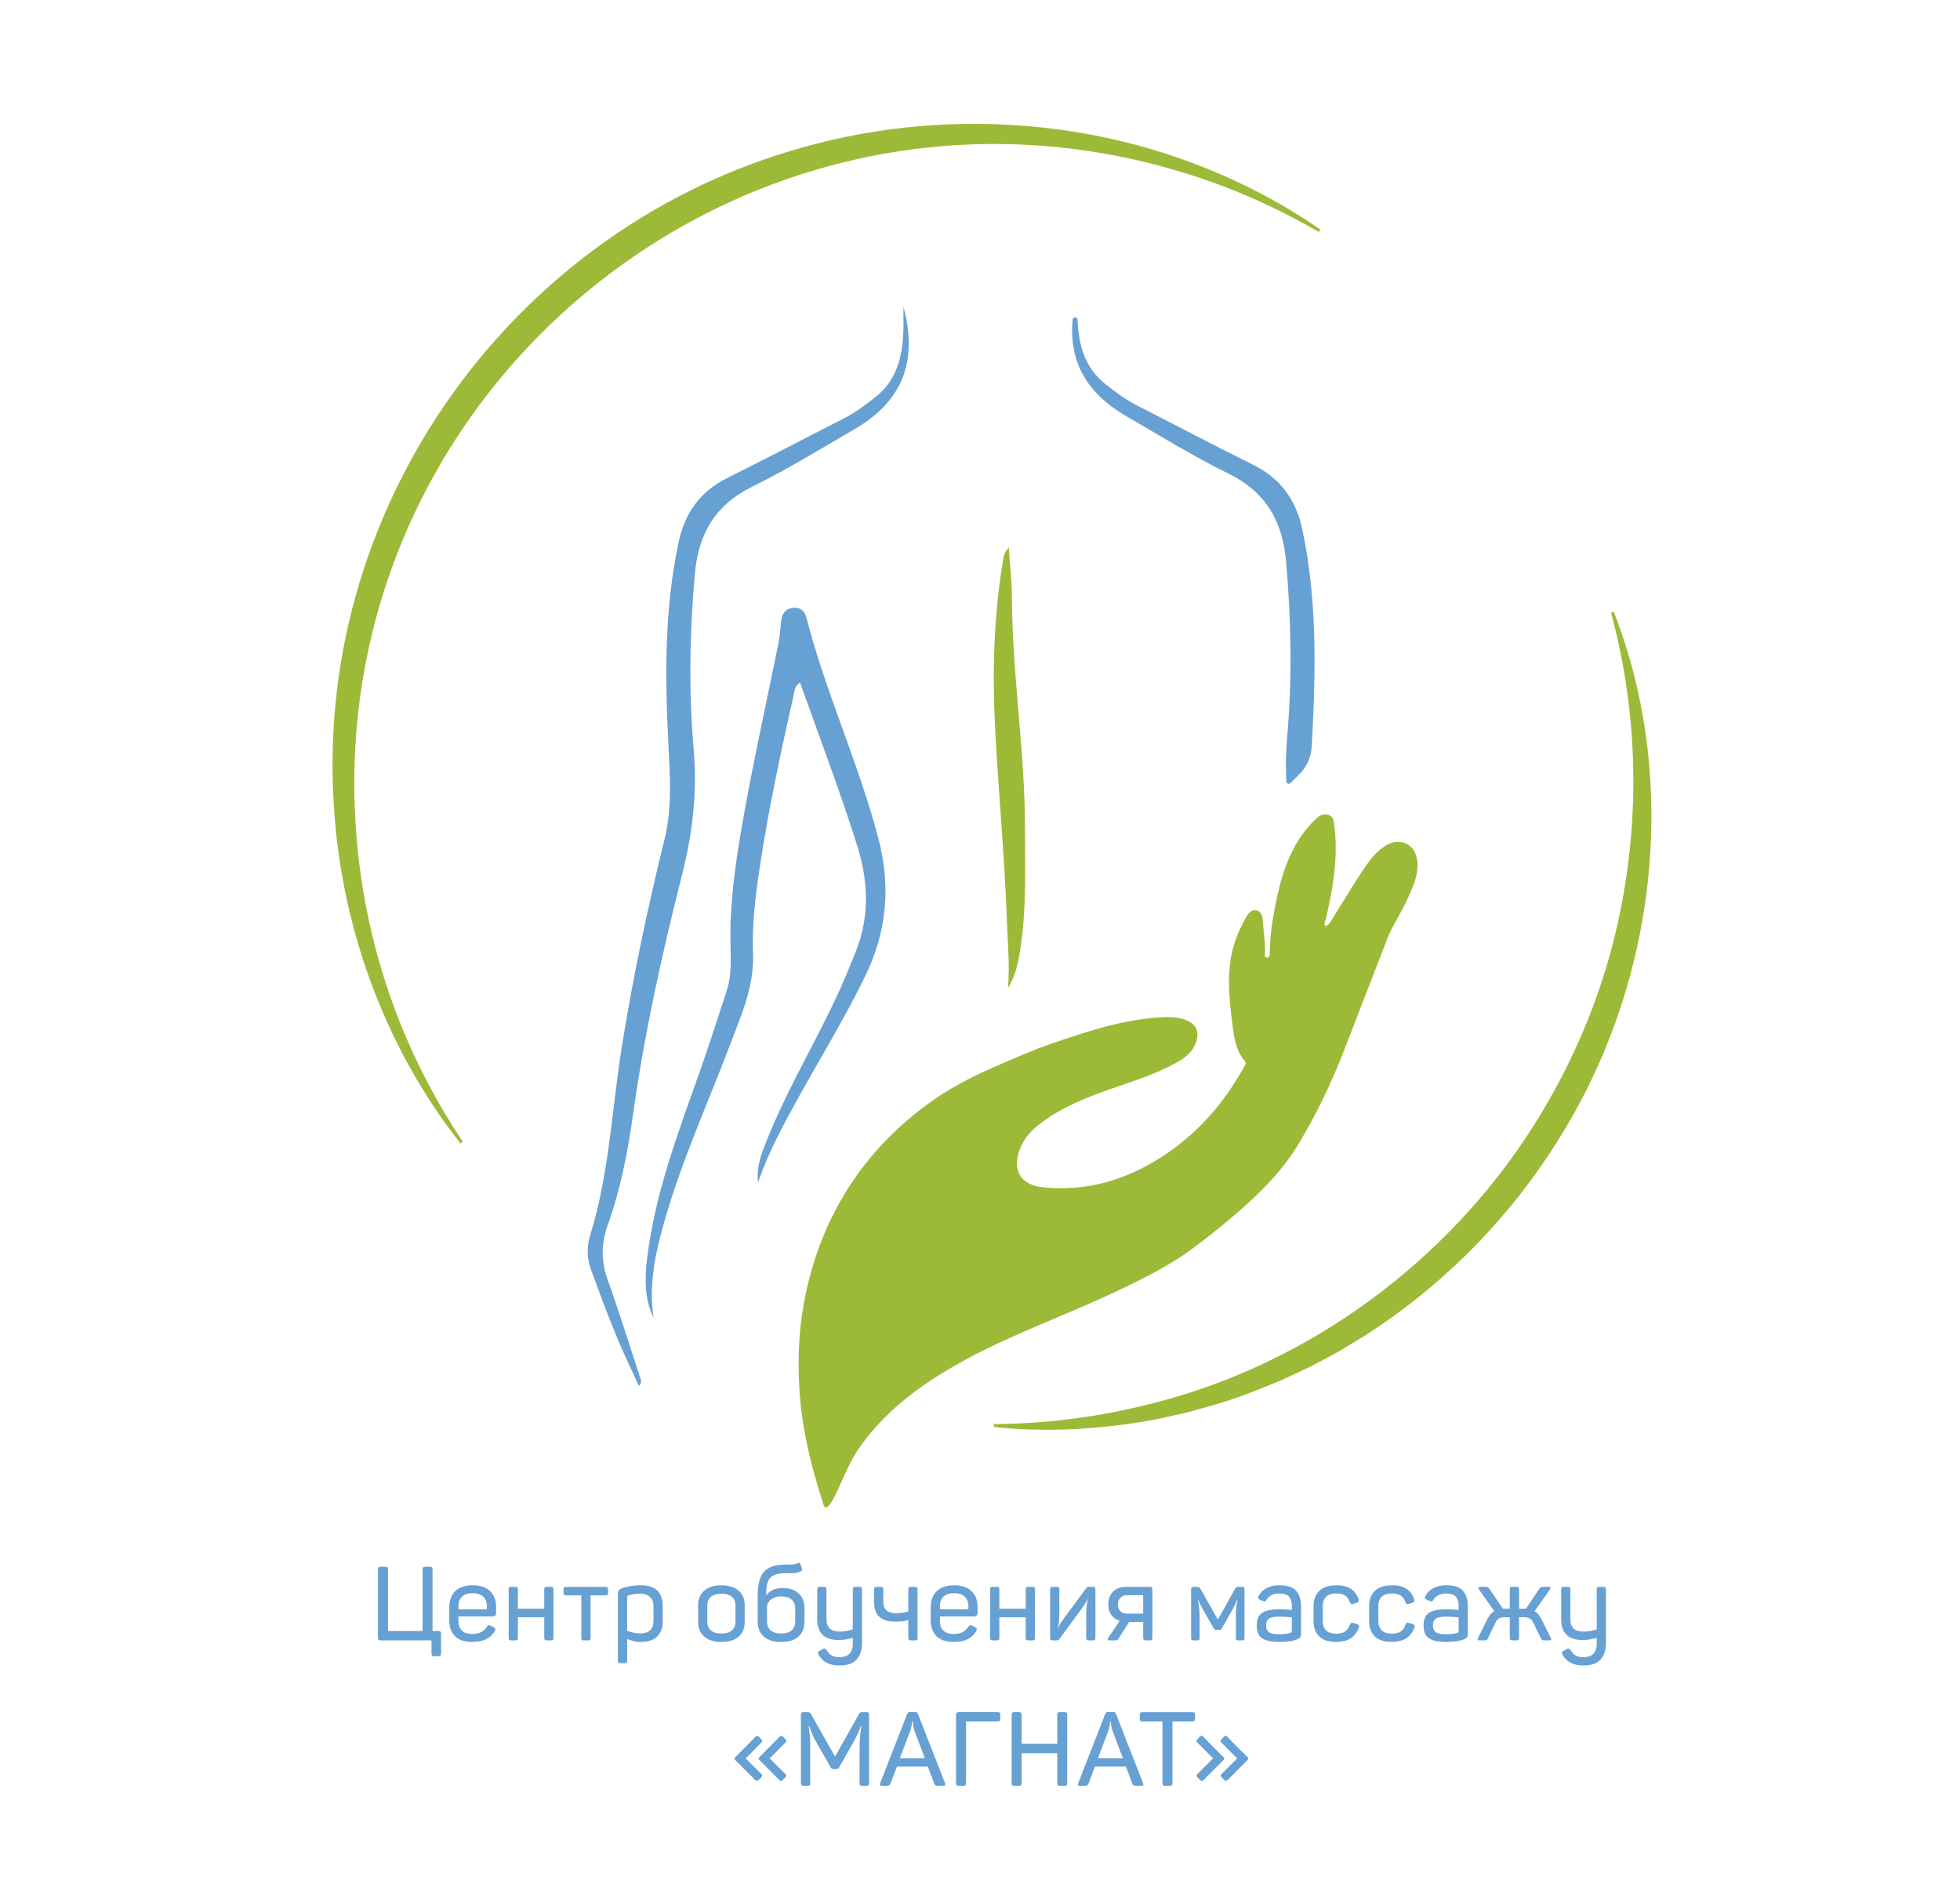 <?xml version="1.0" encoding="utf-8"?>
<!-- Generator: Adobe Illustrator 27.8.1, SVG Export Plug-In . SVG Version: 6.00 Build 0)  -->
<svg version="1.1" xmlns="http://www.w3.org/2000/svg" xmlns:xlink="http://www.w3.org/1999/xlink" x="0px" y="0px"
	 viewBox="0 0 963.52 934.48" style="enable-background:new 0 0 963.52 934.48;" xml:space="preserve">
<style type="text/css">
	.st0{opacity:0.45;}
	.st1{fill:#67A0D3;}
	.st2{fill:#222221;}
	.st3{fill:#9CBA38;}
	.st4{fill:#728B38;}
	.st5{fill:#627525;}
	.st6{fill:#497393;}
	.st7{fill:#CDEBFD;}
	.st8{fill:none;}
</style>
<g id="BACKGROUND">
	<g>
		<g>
			<path class="st1" d="M212.4,813.98c-0.19-0.2-0.28-0.54-0.28-1.02v-6.48h-24.94c-0.51,0-0.87-0.1-1.07-0.31
				c-0.2-0.2-0.31-0.54-0.31-1.02V771.6c0-0.48,0.1-0.82,0.31-1.02c0.2-0.2,0.56-0.31,1.07-0.31h2.24c0.48,0,0.82,0.1,1.02,0.31
				c0.21,0.2,0.31,0.54,0.31,1.02v30.29h16.98V771.6c0-0.48,0.09-0.82,0.28-1.02c0.19-0.2,0.54-0.31,1.04-0.31h2.24
				c0.48,0,0.82,0.1,1.02,0.31c0.2,0.2,0.31,0.54,0.31,1.02v30.29h2.86c0.51,0,0.86,0.1,1.05,0.3c0.19,0.21,0.28,0.56,0.28,1.07
				v9.69c0,0.48-0.09,0.82-0.28,1.02c-0.19,0.21-0.54,0.31-1.05,0.31h-2.04C212.94,814.29,212.59,814.18,212.4,813.98z"/>
			<path class="st1" d="M223.65,804.39c-1.87-1.9-2.8-4.49-2.8-7.75v-6.32c0-3.47,0.99-6.15,2.98-8.06c1.99-1.9,4.84-2.86,8.54-2.86
				c3.78,0,6.64,0.97,8.59,2.91c1.96,1.94,2.93,4.49,2.93,7.65v2.96c0,1.19-0.61,1.79-1.84,1.79h-16.68v2.45
				c0,1.94,0.59,3.45,1.76,4.54c1.17,1.09,2.86,1.63,5.07,1.63c3.33,0,5.71-1.19,7.14-3.57c0.37-0.51,0.75-0.77,1.12-0.77
				c0.24,0,0.53,0.1,0.87,0.31l1.38,0.71c0.51,0.24,0.77,0.59,0.77,1.07c0,0.24-0.1,0.54-0.31,0.92c-2.07,3.5-5.73,5.25-10.96,5.25
				C228.37,807.25,225.52,806.3,223.65,804.39z M239.35,791.18v-1.48c0-2.04-0.6-3.62-1.79-4.74c-1.19-1.12-2.92-1.68-5.2-1.68
				c-2.28,0-4.01,0.56-5.2,1.68c-1.19,1.12-1.79,2.7-1.79,4.74v1.48H239.35z"/>
			<path class="st1" d="M250.34,806.2c-0.19-0.19-0.28-0.5-0.28-0.94v-23.87c0-0.48,0.09-0.8,0.28-0.97
				c0.19-0.17,0.5-0.25,0.94-0.25h2.09c0.48,0,0.8,0.08,0.97,0.25c0.17,0.17,0.26,0.49,0.26,0.97v9.54h12.95v-9.54
				c0-0.48,0.09-0.8,0.28-0.97c0.19-0.17,0.5-0.25,0.94-0.25h2.09c0.48,0,0.8,0.08,0.97,0.25c0.17,0.17,0.25,0.49,0.25,0.97v23.87
				c0,0.44-0.08,0.76-0.25,0.94c-0.17,0.19-0.49,0.28-0.97,0.28h-2.09c-0.44,0-0.76-0.09-0.94-0.28c-0.19-0.19-0.28-0.5-0.28-0.94
				v-10.15H254.6v10.15c0,0.44-0.09,0.76-0.26,0.94c-0.17,0.19-0.49,0.28-0.97,0.28h-2.09C250.84,806.48,250.53,806.39,250.34,806.2
				z"/>
			<path class="st1" d="M286.02,806.2c-0.17-0.19-0.25-0.5-0.25-0.94v-20.91h-7.5c-0.44,0-0.76-0.08-0.94-0.25
				c-0.19-0.17-0.28-0.48-0.28-0.92v-1.78c0-0.48,0.09-0.8,0.28-0.97c0.19-0.17,0.5-0.25,0.94-0.25h19.48
				c0.44,0,0.75,0.09,0.92,0.28c0.17,0.19,0.26,0.5,0.26,0.94v1.78c0,0.44-0.09,0.75-0.26,0.92c-0.17,0.17-0.48,0.25-0.92,0.25
				h-7.45v20.91c0,0.44-0.09,0.76-0.26,0.94c-0.17,0.19-0.49,0.28-0.97,0.28h-2.14C286.49,806.48,286.19,806.39,286.02,806.2z"/>
			<path class="st1" d="M304.05,817.45c-0.19-0.17-0.28-0.49-0.28-0.97v-32.69c0-0.85,0.13-1.46,0.38-1.84
				c0.25-0.37,0.79-0.73,1.61-1.07c2.62-0.99,5.75-1.48,9.38-1.48c3.57,0,6.24,0.88,8.01,2.63c1.77,1.75,2.65,4.29,2.65,7.62v7.19
				c0,3.37-0.9,5.94-2.7,7.73c-1.8,1.79-4.52,2.68-8.16,2.68c-1.26,0-2.42-0.13-3.47-0.41c-1.05-0.27-2.11-0.61-3.16-1.02v10.66
				c0,0.47-0.08,0.8-0.25,0.97c-0.17,0.17-0.49,0.25-0.97,0.25h-2.09C304.55,817.7,304.23,817.62,304.05,817.45z M314.63,803.07
				c2.28,0,3.95-0.53,5.02-1.58c1.07-1.05,1.61-2.65,1.61-4.79v-6.88c0-2.04-0.57-3.6-1.71-4.67c-1.14-1.07-2.81-1.61-5.02-1.61
				c-2.01,0-3.83,0.27-5.46,0.82c-0.34,0.14-0.55,0.27-0.64,0.41c-0.08,0.14-0.13,0.36-0.13,0.66v16.32
				C310.55,802.62,312.66,803.07,314.63,803.07z"/>
			<path class="st1" d="M346.22,804.65c-2.02-1.73-3.03-4.11-3.03-7.14v-8.36c0-3.03,1.01-5.41,3.03-7.14s4.82-2.6,8.39-2.6
				c3.64,0,6.46,0.87,8.47,2.6s3.01,4.11,3.01,7.14v8.36c0,3.03-1,5.41-3.01,7.14c-2.01,1.73-4.83,2.6-8.47,2.6
				C351.04,807.25,348.25,806.38,346.22,804.65z M349.56,801.64c1.22,0.99,2.91,1.48,5.05,1.48c2.18,0,3.88-0.49,5.1-1.48
				c1.22-0.99,1.84-2.36,1.84-4.13v-8.36c0-1.77-0.6-3.14-1.81-4.13c-1.21-0.99-2.92-1.48-5.13-1.48c-2.14,0-3.83,0.49-5.05,1.48
				c-1.22,0.99-1.84,2.36-1.84,4.13v8.36C347.73,799.28,348.34,800.65,349.56,801.64z"/>
			<path class="st1" d="M375.45,804.57c-1.99-1.78-2.98-4.27-2.98-7.47v-12.44c0-3.67,0.43-6.63,1.3-8.88
				c0.87-2.24,2.31-3.9,4.33-4.97s4.79-1.61,8.29-1.61h1.73c1.7,0,2.96-0.2,3.77-0.61c0.27-0.14,0.53-0.2,0.76-0.2
				s0.43,0.08,0.56,0.23s0.27,0.4,0.41,0.74l0.56,1.58c0.07,0.17,0.1,0.37,0.1,0.61c0,0.24-0.07,0.43-0.21,0.59
				c-0.14,0.15-0.36,0.32-0.66,0.49c-0.61,0.31-1.31,0.52-2.09,0.64c-0.78,0.12-1.82,0.18-3.11,0.18h-1.79
				c-2.55,0-4.52,0.31-5.92,0.94c-1.39,0.63-2.38,1.66-2.96,3.09s-0.87,3.42-0.87,5.97v0.97c0.65-0.95,1.62-1.8,2.93-2.55
				c1.31-0.75,3.07-1.12,5.28-1.12c3.33,0,5.93,0.9,7.8,2.7c1.87,1.8,2.81,4.3,2.81,7.5v6.17c0,3.2-0.99,5.69-2.96,7.47
				c-1.97,1.79-4.83,2.68-8.57,2.68C380.28,807.25,377.43,806.36,375.45,804.57z M378.84,801.54c1.19,1.05,2.91,1.58,5.15,1.58
				c2.28,0,4-0.53,5.18-1.58c1.17-1.05,1.76-2.55,1.76-4.49v-6.12c0-1.97-0.59-3.48-1.76-4.51s-2.9-1.56-5.18-1.56
				c-1.43,0-2.65,0.25-3.67,0.74c-1.02,0.49-1.8,1.11-2.35,1.84c-0.54,0.73-0.85,1.47-0.92,2.22v7.39
				C377.05,798.99,377.65,800.48,378.84,801.54z"/>
			<path class="st1" d="M402.45,813.57c-0.24-0.41-0.36-0.71-0.36-0.92c0-0.44,0.27-0.78,0.82-1.02l1.48-0.82
				c0.3-0.17,0.59-0.25,0.87-0.25c0.41,0,0.78,0.25,1.12,0.76c0.65,1.12,1.46,1.97,2.45,2.55c0.99,0.58,2.28,0.87,3.88,0.87
				c2.21,0,3.85-0.59,4.92-1.76c1.07-1.17,1.61-2.85,1.61-5.02v-2.75c-1.16,0.34-2.28,0.6-3.37,0.79c-1.09,0.19-2.35,0.28-3.77,0.28
				c-3.47,0-6.06-0.87-7.78-2.6c-1.72-1.73-2.58-4.23-2.58-7.5v-14.79c0-0.48,0.09-0.8,0.28-0.97c0.19-0.17,0.5-0.25,0.94-0.25h2.14
				c0.44,0,0.75,0.08,0.92,0.25c0.17,0.17,0.26,0.49,0.26,0.97v14.64c0,2.04,0.53,3.57,1.58,4.59c1.05,1.02,2.69,1.53,4.9,1.53
				c2.01,0,4.16-0.36,6.48-1.07v-19.69c0-0.48,0.09-0.8,0.28-0.97c0.19-0.17,0.5-0.25,0.94-0.25h2.14c0.44,0,0.75,0.08,0.92,0.25
				c0.17,0.17,0.25,0.49,0.25,0.97v26.37c0,3.47-0.88,6.18-2.65,8.13c-1.77,1.96-4.54,2.93-8.31,2.93
				C407.8,818.83,404.35,817.07,402.45,813.57z"/>
			<path class="st1" d="M446.79,806.2c-0.19-0.19-0.28-0.5-0.28-0.94v-8.77c-0.04,0-0.54,0.13-1.53,0.38
				c-0.99,0.25-2.64,0.38-4.95,0.38c-3.54,0-6.15-0.81-7.83-2.42c-1.68-1.61-2.52-4.04-2.52-7.27v-6.17c0-0.48,0.09-0.8,0.28-0.97
				c0.19-0.17,0.5-0.25,0.94-0.25h2.14c0.44,0,0.75,0.09,0.92,0.28c0.17,0.19,0.26,0.5,0.26,0.94v6.07c0,1.94,0.53,3.37,1.58,4.28
				c1.05,0.92,2.67,1.38,4.84,1.38c1.33,0,2.54-0.11,3.65-0.33c1.1-0.22,1.84-0.42,2.22-0.59v-10.81c0-0.48,0.09-0.8,0.28-0.97
				c0.19-0.17,0.5-0.25,0.94-0.25h2.09c0.48,0,0.8,0.08,0.97,0.25c0.17,0.17,0.26,0.49,0.26,0.97v23.87c0,0.44-0.09,0.76-0.26,0.94
				c-0.17,0.19-0.49,0.28-0.97,0.28h-2.09C447.29,806.48,446.98,806.39,446.79,806.2z"/>
			<path class="st1" d="M460.33,804.39c-1.87-1.9-2.8-4.49-2.8-7.75v-6.32c0-3.47,0.99-6.15,2.98-8.06c1.99-1.9,4.84-2.86,8.54-2.86
				c3.78,0,6.64,0.97,8.59,2.91c1.96,1.94,2.93,4.49,2.93,7.65v2.96c0,1.19-0.61,1.79-1.84,1.79h-16.68v2.45
				c0,1.94,0.59,3.45,1.76,4.54c1.17,1.09,2.86,1.63,5.07,1.63c3.33,0,5.71-1.19,7.14-3.57c0.37-0.51,0.75-0.77,1.12-0.77
				c0.24,0,0.53,0.1,0.87,0.31l1.38,0.71c0.51,0.24,0.77,0.59,0.77,1.07c0,0.24-0.1,0.54-0.31,0.92c-2.07,3.5-5.73,5.25-10.96,5.25
				C465.06,807.25,462.2,806.3,460.33,804.39z M476.04,791.18v-1.48c0-2.04-0.6-3.62-1.79-4.74c-1.19-1.12-2.92-1.68-5.2-1.68
				c-2.28,0-4.01,0.56-5.2,1.68c-1.19,1.12-1.79,2.7-1.79,4.74v1.48H476.04z"/>
			<path class="st1" d="M487.03,806.2c-0.19-0.19-0.28-0.5-0.28-0.94v-23.87c0-0.48,0.09-0.8,0.28-0.97
				c0.19-0.17,0.5-0.25,0.94-0.25h2.09c0.48,0,0.8,0.08,0.97,0.25c0.17,0.17,0.25,0.49,0.25,0.97v9.54h12.95v-9.54
				c0-0.48,0.09-0.8,0.28-0.97c0.19-0.17,0.5-0.25,0.94-0.25h2.09c0.48,0,0.8,0.08,0.97,0.25c0.17,0.17,0.25,0.49,0.25,0.97v23.87
				c0,0.44-0.08,0.76-0.25,0.94c-0.17,0.19-0.49,0.28-0.97,0.28h-2.09c-0.44,0-0.76-0.09-0.94-0.28c-0.19-0.19-0.28-0.5-0.28-0.94
				v-10.15h-12.95v10.15c0,0.44-0.08,0.76-0.25,0.94c-0.17,0.19-0.49,0.28-0.97,0.28h-2.09
				C487.53,806.48,487.22,806.39,487.03,806.2z"/>
			<path class="st1" d="M516.51,806.2c-0.19-0.19-0.28-0.5-0.28-0.94v-23.87c0-0.48,0.09-0.8,0.28-0.97
				c0.19-0.17,0.5-0.25,0.94-0.25h2.09c0.48,0,0.8,0.08,0.97,0.25c0.17,0.17,0.25,0.49,0.25,0.97v12.49c0,2.18-0.25,4.39-0.76,6.63
				h0.1c0.44-0.95,0.86-1.75,1.25-2.4c0.39-0.65,0.89-1.39,1.5-2.24l11.17-15.1c0.13-0.24,0.3-0.4,0.48-0.48
				c0.19-0.08,0.42-0.13,0.69-0.13h2.09c0.48,0,0.8,0.08,0.97,0.25c0.17,0.17,0.25,0.49,0.25,0.97v23.87c0,0.44-0.08,0.76-0.25,0.94
				c-0.17,0.19-0.49,0.28-0.97,0.28h-2.09c-0.44,0-0.76-0.09-0.94-0.28c-0.19-0.19-0.28-0.5-0.28-0.94v-12.24
				c0-1.33,0.07-2.49,0.2-3.49s0.34-2.12,0.61-3.34h-0.15c-0.37,0.82-0.81,1.61-1.3,2.37c-0.49,0.76-1.01,1.54-1.56,2.32
				l-11.02,14.99c-0.17,0.24-0.35,0.4-0.54,0.48c-0.19,0.08-0.42,0.13-0.69,0.13h-2.09C517.01,806.48,516.7,806.39,516.51,806.2z"/>
			<path class="st1" d="M544.86,806.36c-0.19-0.08-0.28-0.23-0.28-0.43c0-0.24,0.12-0.53,0.36-0.87l5.51-8.21
				c-1.77-0.51-3.15-1.46-4.13-2.86c-0.99-1.39-1.48-3.11-1.48-5.15c0-2.69,0.79-4.8,2.37-6.35c1.58-1.55,3.71-2.32,6.4-2.32h11.68
				c0.48,0,0.8,0.08,0.97,0.25c0.17,0.17,0.25,0.49,0.25,0.97v23.87c0,0.44-0.09,0.76-0.25,0.94c-0.17,0.19-0.49,0.28-0.97,0.28
				h-2.09c-0.44,0-0.76-0.09-0.94-0.28c-0.19-0.19-0.28-0.5-0.28-0.94v-7.8h-6.94l-5.05,7.96c-0.27,0.48-0.54,0.77-0.82,0.89
				c-0.27,0.12-0.75,0.18-1.43,0.18h-1.89C545.38,806.48,545.05,806.44,544.86,806.36z M550.78,792.13c0.83,0.8,1.96,1.2,3.39,1.2
				h7.8v-9.08h-7.8c-1.43,0-2.56,0.42-3.39,1.25c-0.83,0.83-1.25,1.95-1.25,3.34C549.53,790.23,549.95,791.33,550.78,792.13z"/>
			<path class="st1" d="M585.79,806.23c-0.17-0.17-0.25-0.49-0.25-0.97v-23.77c0-0.51,0.08-0.86,0.25-1.05
				c0.17-0.19,0.53-0.28,1.07-0.28h1.58c0.48,0,0.83,0.07,1.07,0.2c0.24,0.14,0.46,0.41,0.66,0.82l8.52,15.1l8.42-15.1
				c0.2-0.41,0.41-0.68,0.61-0.82s0.54-0.2,1.02-0.2h1.73c0.54,0,0.9,0.09,1.07,0.28c0.17,0.19,0.25,0.54,0.25,1.05v23.77
				c0,0.48-0.09,0.8-0.25,0.97c-0.17,0.17-0.49,0.26-0.97,0.26h-1.79c-0.51,0-0.84-0.08-0.99-0.26c-0.15-0.17-0.23-0.49-0.23-0.97
				v-11.83c0-1.9,0.25-4.21,0.76-6.94h-0.15c-0.71,1.84-1.56,3.6-2.55,5.3l-4.9,8.62c-0.2,0.37-0.4,0.62-0.59,0.74
				c-0.19,0.12-0.5,0.18-0.94,0.18h-1.07c-0.41,0-0.71-0.06-0.92-0.18s-0.41-0.37-0.61-0.74l-4.9-8.47c-1.02-1.8-1.89-3.62-2.6-5.46
				h-0.15c0.51,3.2,0.77,5.59,0.77,7.19v11.58c0,0.48-0.08,0.8-0.23,0.97c-0.15,0.17-0.47,0.26-0.94,0.26h-1.79
				C586.28,806.48,585.96,806.4,585.79,806.23z"/>
			<path class="st1" d="M622.2,806.33c-1.63-0.61-2.77-1.5-3.42-2.68s-0.97-2.68-0.97-4.51c0-2,0.38-3.58,1.15-4.72
				c0.76-1.14,1.97-1.96,3.62-2.47c1.65-0.51,3.85-0.77,6.6-0.77c1.26,0,2.86,0.09,4.79,0.26l1.07,0.1v-1.99
				c0-1.97-0.45-3.48-1.35-4.54c-0.9-1.05-2.47-1.58-4.72-1.58c-3.03,0-5.15,1.05-6.38,3.16c-0.14,0.24-0.28,0.43-0.43,0.56
				c-0.15,0.14-0.31,0.21-0.48,0.21c-0.07,0-0.31-0.07-0.71-0.21l-1.63-0.66c-0.58-0.27-0.87-0.59-0.87-0.97
				c0-0.24,0.07-0.49,0.2-0.77c1.9-3.57,5.37-5.36,10.4-5.36c3.84,0,6.55,0.92,8.13,2.75s2.37,4.35,2.37,7.55v13.31
				c0,0.88-0.13,1.51-0.38,1.89c-0.25,0.38-0.74,0.71-1.45,1.02c-2.04,0.88-4.96,1.33-8.77,1.33
				C626.1,807.25,623.84,806.94,622.2,806.33z M623.71,802.4c0.87,0.71,2.49,1.07,4.87,1.07c2.52,0,4.4-0.22,5.66-0.66
				c0.34-0.1,0.56-0.23,0.66-0.38c0.1-0.15,0.15-0.4,0.15-0.74v-6.53c-2.38-0.24-4.51-0.36-6.38-0.36c-2.31,0-3.94,0.34-4.87,1.02
				c-0.94,0.68-1.4,1.77-1.4,3.26C622.41,800.58,622.84,801.69,623.71,802.4z"/>
			<path class="st1" d="M648.5,804.54c-1.85-1.8-2.78-4.32-2.78-7.55v-7.34c0-3.23,0.95-5.75,2.86-7.55c1.9-1.8,4.74-2.7,8.52-2.7
				c2.96,0,5.32,0.6,7.09,1.81c1.77,1.21,2.99,2.88,3.67,5.02c0.07,0.17,0.1,0.39,0.1,0.66c0,0.51-0.31,0.87-0.92,1.07l-1.73,0.56
				c-0.24,0.1-0.48,0.15-0.71,0.15s-0.43-0.08-0.59-0.23c-0.15-0.15-0.3-0.4-0.43-0.74c-0.51-1.46-1.28-2.54-2.32-3.24
				c-1.04-0.7-2.47-1.05-4.31-1.05c-2.21,0-3.88,0.53-5,1.58c-1.12,1.05-1.68,2.53-1.68,4.44v7.7c0,1.94,0.57,3.44,1.71,4.49
				c1.14,1.05,2.8,1.58,4.97,1.58c1.8,0,3.25-0.37,4.33-1.12c1.09-0.75,1.87-1.85,2.35-3.31c0.14-0.34,0.28-0.59,0.43-0.74
				c0.15-0.15,0.35-0.23,0.59-0.23c0.17,0,0.41,0.05,0.71,0.15l1.79,0.51c0.65,0.27,0.97,0.61,0.97,1.02c0,0.2-0.05,0.44-0.15,0.71
				c-0.82,2.31-2.13,4.06-3.95,5.25c-1.82,1.19-4.23,1.78-7.22,1.78C653.11,807.25,650.35,806.35,648.5,804.54z"/>
			<path class="st1" d="M675.83,804.54c-1.85-1.8-2.78-4.32-2.78-7.55v-7.34c0-3.23,0.95-5.75,2.86-7.55c1.9-1.8,4.74-2.7,8.52-2.7
				c2.96,0,5.32,0.6,7.09,1.81c1.77,1.21,2.99,2.88,3.67,5.02c0.07,0.17,0.1,0.39,0.1,0.66c0,0.51-0.31,0.87-0.92,1.07l-1.73,0.56
				c-0.24,0.1-0.48,0.15-0.71,0.15s-0.43-0.08-0.59-0.23c-0.15-0.15-0.3-0.4-0.43-0.74c-0.51-1.46-1.28-2.54-2.32-3.24
				c-1.04-0.7-2.47-1.05-4.31-1.05c-2.21,0-3.88,0.53-5,1.58c-1.12,1.05-1.68,2.53-1.68,4.44v7.7c0,1.94,0.57,3.44,1.71,4.49
				c1.14,1.05,2.8,1.58,4.97,1.58c1.8,0,3.25-0.37,4.33-1.12c1.09-0.75,1.87-1.85,2.35-3.31c0.14-0.34,0.28-0.59,0.43-0.74
				c0.15-0.15,0.35-0.23,0.59-0.23c0.17,0,0.41,0.05,0.71,0.15l1.79,0.51c0.65,0.27,0.97,0.61,0.97,1.02c0,0.2-0.05,0.44-0.15,0.71
				c-0.82,2.31-2.13,4.06-3.95,5.25c-1.82,1.19-4.23,1.78-7.22,1.78C680.45,807.25,677.68,806.35,675.83,804.54z"/>
			<path class="st1" d="M704.21,806.33c-1.63-0.61-2.77-1.5-3.42-2.68s-0.97-2.68-0.97-4.51c0-2,0.38-3.58,1.15-4.72
				c0.76-1.14,1.97-1.96,3.62-2.47c1.65-0.51,3.85-0.77,6.6-0.77c1.26,0,2.86,0.09,4.79,0.26l1.07,0.1v-1.99
				c0-1.97-0.45-3.48-1.35-4.54c-0.9-1.05-2.47-1.58-4.72-1.58c-3.03,0-5.15,1.05-6.38,3.16c-0.14,0.24-0.28,0.43-0.43,0.56
				c-0.15,0.14-0.31,0.21-0.48,0.21c-0.07,0-0.31-0.07-0.71-0.21l-1.63-0.66c-0.58-0.27-0.87-0.59-0.87-0.97
				c0-0.24,0.07-0.49,0.2-0.77c1.9-3.57,5.37-5.36,10.4-5.36c3.84,0,6.55,0.92,8.13,2.75s2.37,4.35,2.37,7.55v13.31
				c0,0.88-0.13,1.51-0.38,1.89c-0.25,0.38-0.74,0.71-1.45,1.02c-2.04,0.88-4.96,1.33-8.77,1.33
				C708.11,807.25,705.84,806.94,704.21,806.33z M705.72,802.4c0.87,0.71,2.49,1.07,4.87,1.07c2.52,0,4.4-0.22,5.66-0.66
				c0.34-0.1,0.56-0.23,0.66-0.38c0.1-0.15,0.15-0.4,0.15-0.74v-6.53c-2.38-0.24-4.51-0.36-6.38-0.36c-2.31,0-3.94,0.34-4.87,1.02
				c-0.94,0.68-1.4,1.77-1.4,3.26C704.42,800.58,704.85,801.69,705.72,802.4z"/>
			<path class="st1" d="M726.4,805.92c0-0.24,0.1-0.53,0.31-0.87l4.49-9.08c0.51-0.99,1.03-1.79,1.56-2.4
				c0.53-0.61,1.15-1.09,1.86-1.43l-7.5-10.56c-0.24-0.34-0.36-0.63-0.36-0.87c0-0.37,0.37-0.56,1.12-0.56h1.94
				c0.71,0,1.21,0.05,1.5,0.15c0.29,0.1,0.57,0.36,0.84,0.77l6.63,9.84h0.77h2.65v-9.54c0-0.48,0.09-0.8,0.28-0.97
				c0.19-0.17,0.52-0.25,1-0.25h1.99c0.48,0,0.81,0.08,1,0.25c0.19,0.17,0.28,0.49,0.28,0.97v9.54h2.65h0.76l6.58-9.84
				c0.27-0.41,0.55-0.66,0.84-0.77c0.29-0.1,0.81-0.15,1.56-0.15h1.94c0.75,0,1.12,0.19,1.12,0.56c0,0.17-0.12,0.46-0.36,0.87
				l-7.5,10.56c1.29,0.65,2.41,1.92,3.37,3.83l4.54,9.08c0.2,0.34,0.31,0.63,0.31,0.87c0,0.2-0.09,0.35-0.26,0.43
				s-0.44,0.13-0.82,0.13h-1.99c-0.68,0-1.14-0.06-1.38-0.18c-0.24-0.12-0.48-0.42-0.71-0.89l-3.52-7.45
				c-0.51-1.02-1.1-1.75-1.78-2.19c-0.68-0.44-1.62-0.66-2.81-0.66h-2.55v10.1c0,0.48-0.09,0.81-0.28,0.99
				c-0.19,0.19-0.52,0.28-1,0.28h-1.99c-0.48,0-0.81-0.09-1-0.28c-0.19-0.19-0.28-0.52-0.28-0.99v-10.1h-2.6
				c-1.19,0-2.13,0.22-2.81,0.66c-0.68,0.44-1.26,1.17-1.73,2.19l-3.57,7.45c-0.2,0.44-0.43,0.73-0.69,0.87
				c-0.25,0.14-0.72,0.21-1.4,0.21h-1.99C726.74,806.48,726.4,806.3,726.4,805.92z"/>
			<path class="st1" d="M768.17,813.57c-0.24-0.41-0.36-0.71-0.36-0.92c0-0.44,0.27-0.78,0.82-1.02l1.48-0.82
				c0.31-0.17,0.59-0.25,0.87-0.25c0.41,0,0.78,0.25,1.12,0.76c0.65,1.12,1.46,1.97,2.45,2.55s2.28,0.87,3.88,0.87
				c2.21,0,3.85-0.59,4.92-1.76s1.61-2.85,1.61-5.02v-2.75c-1.16,0.34-2.28,0.6-3.37,0.79c-1.09,0.19-2.35,0.28-3.77,0.28
				c-3.47,0-6.06-0.87-7.78-2.6c-1.72-1.73-2.58-4.23-2.58-7.5v-14.79c0-0.48,0.09-0.8,0.28-0.97c0.19-0.17,0.5-0.25,0.94-0.25h2.14
				c0.44,0,0.75,0.08,0.92,0.25c0.17,0.17,0.25,0.49,0.25,0.97v14.64c0,2.04,0.53,3.57,1.58,4.59s2.69,1.53,4.9,1.53
				c2,0,4.16-0.36,6.48-1.07v-19.69c0-0.48,0.09-0.8,0.28-0.97c0.19-0.17,0.5-0.25,0.94-0.25h2.14c0.44,0,0.75,0.08,0.92,0.25
				c0.17,0.17,0.25,0.49,0.25,0.97v26.37c0,3.47-0.88,6.18-2.65,8.13s-4.54,2.93-8.31,2.93
				C773.52,818.83,770.07,817.07,768.17,813.57z"/>
			<path class="st1" d="M361.09,864.57c0-0.2,0.13-0.44,0.41-0.71l10-10.05c0.3-0.31,0.56-0.46,0.76-0.46
				c0.27,0,0.53,0.15,0.77,0.46l1.33,1.33c0.27,0.27,0.41,0.53,0.41,0.76c0,0.24-0.14,0.49-0.41,0.77l-7.8,7.85l7.75,7.7
				c0.27,0.24,0.41,0.49,0.41,0.77c0,0.24-0.14,0.49-0.41,0.76l-1.43,1.43c-0.34,0.27-0.61,0.41-0.82,0.41
				c-0.17,0-0.43-0.13-0.77-0.41l-9.79-9.84C361.22,865,361.09,864.75,361.09,864.57z M372.92,864.57c0-0.2,0.13-0.44,0.41-0.71
				l10-10.05c0.3-0.31,0.56-0.46,0.76-0.46c0.27,0,0.53,0.15,0.77,0.46l1.33,1.33c0.27,0.27,0.41,0.53,0.41,0.76
				c0,0.24-0.14,0.49-0.41,0.77l-7.8,7.85l7.75,7.7c0.27,0.24,0.41,0.49,0.41,0.77c0,0.24-0.14,0.49-0.41,0.76l-1.43,1.43
				c-0.34,0.27-0.61,0.41-0.82,0.41c-0.2,0-0.44-0.13-0.71-0.41l-9.84-9.84C373.06,865,372.92,864.75,372.92,864.57z"/>
			<path class="st1" d="M394.03,877.68c-0.2-0.2-0.31-0.54-0.31-1.02V843.1c0-0.47,0.1-0.82,0.31-1.02c0.2-0.21,0.56-0.31,1.07-0.31
				h1.73c0.54,0,0.93,0.07,1.17,0.21c0.24,0.13,0.48,0.41,0.71,0.81l11.78,20.86l11.68-20.81c0.24-0.44,0.47-0.73,0.69-0.87
				c0.22-0.14,0.59-0.21,1.1-0.21h1.94c0.51,0,0.86,0.1,1.04,0.31c0.19,0.2,0.28,0.54,0.28,1.02v33.56c0,0.48-0.09,0.82-0.28,1.02
				c-0.19,0.21-0.54,0.31-1.04,0.31h-1.99c-0.51,0-0.87-0.1-1.07-0.31c-0.2-0.2-0.31-0.54-0.31-1.02l0.05-18.46
				c0-3.06,0.31-6.24,0.92-9.54h-0.31c-1.05,2.82-2.4,5.66-4.03,8.52l-6.53,11.58c-0.21,0.38-0.41,0.63-0.61,0.77
				c-0.2,0.14-0.51,0.21-0.92,0.21h-1.27c-0.41,0-0.71-0.06-0.92-0.18s-0.42-0.38-0.66-0.79l-6.63-11.63
				c-0.78-1.36-1.46-2.68-2.04-3.95s-1.17-2.79-1.79-4.56h-0.25c0.51,3.33,0.76,6.53,0.76,9.59v18.46c0,0.48-0.09,0.82-0.28,1.02
				c-0.19,0.21-0.54,0.31-1.05,0.31h-1.89C394.59,877.99,394.24,877.89,394.03,877.68z"/>
			<path class="st1" d="M432.54,877.32c0-0.2,0.05-0.42,0.15-0.66l13.21-33.87c0.17-0.44,0.37-0.74,0.61-0.89
				c0.24-0.15,0.59-0.23,1.07-0.23h2.09c0.47,0,0.83,0.08,1.07,0.23c0.24,0.15,0.42,0.43,0.56,0.84l13.26,33.92
				c0.1,0.24,0.15,0.46,0.15,0.66c0,0.44-0.34,0.66-1.02,0.66h-2.04c-0.82,0-1.39-0.08-1.71-0.23c-0.32-0.15-0.55-0.47-0.69-0.94
				l-3.16-8.31h-15.15l-3.16,8.31c-0.17,0.48-0.42,0.79-0.74,0.94c-0.32,0.15-0.89,0.23-1.71,0.23h-1.79
				C432.88,877.99,432.54,877.77,432.54,877.32z M454.67,864.47l-5.1-13.46c-0.34-1.02-0.58-1.99-0.71-2.91
				c-0.14-0.92-0.2-1.53-0.2-1.84h-0.31c0,0.38-0.06,1-0.18,1.89c-0.12,0.88-0.35,1.82-0.69,2.8l-5.15,13.52H454.67z"/>
			<path class="st1" d="M470.28,877.68c-0.2-0.2-0.31-0.54-0.31-1.02V843.1c0-0.47,0.1-0.82,0.31-1.02c0.2-0.21,0.56-0.31,1.07-0.31
				h19.02c0.51,0,0.87,0.1,1.07,0.31c0.2,0.2,0.3,0.54,0.3,1.02v1.89c0,0.51-0.1,0.87-0.3,1.07c-0.21,0.2-0.56,0.3-1.07,0.3h-15.45
				v30.29c0,0.48-0.1,0.82-0.31,1.02c-0.2,0.21-0.54,0.31-1.02,0.31h-2.24C470.84,877.99,470.48,877.89,470.28,877.68z"/>
			<path class="st1" d="M497.61,877.68c-0.2-0.2-0.31-0.54-0.31-1.02V843.1c0-0.47,0.1-0.82,0.31-1.02c0.2-0.21,0.56-0.31,1.07-0.31
				h2.24c0.48,0,0.82,0.1,1.02,0.31c0.2,0.2,0.31,0.54,0.31,1.02v14.23h17.49V843.1c0-0.47,0.09-0.82,0.28-1.02
				c0.19-0.21,0.54-0.31,1.04-0.31h2.24c0.48,0,0.82,0.1,1.02,0.31c0.2,0.2,0.31,0.54,0.31,1.02v33.56c0,0.48-0.1,0.82-0.31,1.02
				c-0.2,0.21-0.54,0.31-1.02,0.31h-2.24c-0.51,0-0.86-0.1-1.04-0.31c-0.19-0.2-0.28-0.54-0.28-1.02v-14.74h-17.49v14.74
				c0,0.48-0.1,0.82-0.31,1.02c-0.2,0.21-0.54,0.31-1.02,0.31h-2.24C498.17,877.99,497.82,877.89,497.61,877.68z"/>
			<path class="st1" d="M529.9,877.32c0-0.2,0.05-0.42,0.15-0.66l13.21-33.87c0.17-0.44,0.37-0.74,0.61-0.89
				c0.24-0.15,0.59-0.23,1.07-0.23h2.09c0.48,0,0.83,0.08,1.07,0.23c0.24,0.15,0.42,0.43,0.56,0.84l13.26,33.92
				c0.1,0.24,0.15,0.46,0.15,0.66c0,0.44-0.34,0.66-1.02,0.66h-2.04c-0.82,0-1.39-0.08-1.71-0.23c-0.32-0.15-0.55-0.47-0.69-0.94
				l-3.16-8.31h-15.15l-3.16,8.31c-0.17,0.48-0.42,0.79-0.74,0.94c-0.32,0.15-0.89,0.23-1.71,0.23h-1.79
				C530.24,877.99,529.9,877.77,529.9,877.32z M552.03,864.47l-5.1-13.46c-0.34-1.02-0.58-1.99-0.71-2.91
				c-0.14-0.92-0.2-1.53-0.2-1.84h-0.31c0,0.38-0.06,1-0.18,1.89c-0.12,0.88-0.35,1.82-0.69,2.8l-5.15,13.52H552.03z"/>
			<path class="st1" d="M571.74,877.68c-0.19-0.2-0.28-0.54-0.28-1.02v-30.29h-9.84c-0.48,0-0.82-0.1-1.02-0.3
				c-0.2-0.21-0.31-0.56-0.31-1.07v-1.89c0-0.47,0.1-0.82,0.31-1.02c0.2-0.21,0.54-0.31,1.02-0.31h24.53c0.51,0,0.86,0.1,1.05,0.31
				c0.19,0.2,0.28,0.54,0.28,1.02v1.89c0,0.51-0.09,0.87-0.28,1.07c-0.19,0.2-0.54,0.3-1.05,0.3h-9.79v30.29
				c0,0.48-0.1,0.82-0.31,1.02c-0.2,0.21-0.54,0.31-1.02,0.31h-2.24C572.28,877.99,571.93,877.89,571.74,877.68z"/>
			<path class="st1" d="M588.24,872.99c0-0.27,0.12-0.53,0.36-0.77l7.75-7.7l-7.8-7.85c-0.27-0.34-0.41-0.59-0.41-0.77
				c0-0.17,0.14-0.42,0.41-0.76l1.33-1.33c0.27-0.31,0.53-0.46,0.76-0.46c0.27,0,0.53,0.15,0.77,0.46l10,10.05
				c0.27,0.24,0.41,0.48,0.41,0.71c0,0.24-0.14,0.49-0.41,0.77l-9.79,9.84c-0.27,0.27-0.53,0.41-0.77,0.41
				c-0.2,0-0.48-0.13-0.82-0.41l-1.43-1.43C588.36,873.48,588.24,873.23,588.24,872.99z M599.97,855.9c0-0.17,0.14-0.42,0.41-0.76
				l1.33-1.33c0.31-0.31,0.56-0.46,0.76-0.46c0.27,0,0.53,0.15,0.77,0.46l10,10.05c0.27,0.24,0.41,0.48,0.41,0.71
				c0,0.24-0.14,0.49-0.41,0.77l-9.79,9.84c-0.34,0.27-0.6,0.41-0.77,0.41s-0.43-0.13-0.76-0.41l-1.43-1.43
				c-0.31-0.3-0.46-0.56-0.46-0.76c0-0.27,0.15-0.53,0.46-0.77l7.7-7.7l-7.8-7.85C600.11,856.33,599.97,856.08,599.97,855.9z"/>
		</g>
	</g>
	<g>
		<g>
			<g>
				<path class="st1" d="M372.65,581.21c-1.03-8.58,2.5-16.21,5.63-23.81c10.11-24.54,23.96-47.28,34.84-71.45
					c2.62-5.81,5-11.74,7.39-17.65c7.03-17.38,6.51-34.59,0.89-52.49c-8.47-26.93-18.49-53.25-28.13-80.27
					c-2.87,1.91-2.73,4.51-3.23,6.73c-6.28,27.77-12.23,55.61-16.51,83.76c-2.16,14.23-3.93,28.46-3.34,43.12
					c0.63,15.59-5.86,30.17-11.36,44.66c-10.88,28.66-23.62,56.63-32.08,86.21c-4.48,15.64-7.98,31.33-5.48,47.82
					c-4.47-9.27-4.36-19.01-3.19-28.86c3.82-31.99,15.2-61.84,25.84-91.92c4.66-13.18,8.94-26.5,13.27-39.8
					c2.95-9.05,1.84-18.3,1.86-27.63c0.05-18.63,2.8-37.13,6.03-55.53c5.14-29.25,11.6-58.23,17.5-87.32
					c0.78-3.83,0.99-7.77,1.46-11.66c0.44-3.59,2.23-5.98,6.01-6.3c3.52-0.3,5.56,1.68,6.39,4.88
					c9.48,36.89,25.67,71.58,35.35,108.47c6.25,23.83,4.17,45.86-6.53,67.86c-13.12,26.97-29.55,52.09-43.03,78.84
					C378.57,566.08,375.44,573.47,372.65,581.21z"/>
				<path class="st1" d="M444.1,150.65c7.29,27.32-0.59,46.76-24.18,60.45c-16.56,9.61-32.92,19.69-50.04,28.11
					c-18.56,9.12-26.6,23.65-28.31,43.06c-2.55,28.88-3.06,57.76-0.53,86.68c1.82,20.73-0.67,41.03-5.78,61.23
					c-9.8,38.78-18.5,77.86-24.03,117.48c-2.63,18.84-6.23,37.22-12.62,55.09c-3.18,8.9-3.07,17.53,0.16,26.56
					c5.78,16.17,10.87,32.58,16.22,48.9c0.28,0.84,0.28,1.78-0.93,3.18c-3.77-8.32-7.78-16.54-11.23-24.98
					c-4.37-10.67-8.4-21.48-12.33-32.31c-1.98-5.44-2.1-11.31-0.41-16.72c9.29-29.74,10.59-60.78,15.37-91.25
					c5.48-34.93,12.85-69.48,21.27-103.8c3.81-15.53,2.6-31.24,1.81-46.9c-1.67-33.16-1.92-66.2,5.07-98.92
					c3.08-14.4,10.66-24.94,24.01-31.57c19.12-9.5,38.02-19.45,57.04-29.14c5.74-2.92,10.86-6.74,15.85-10.71
					c10.07-8.02,13.01-19.24,13.55-31.4C444.26,159.35,444.1,155,444.1,150.65z"/>
			</g>
			<path class="st3" d="M495.5,485.73c0.99-11.27-0.17-22.37-0.55-33.5c-1.08-31.34-4.13-62.55-5.74-93.85
				c-1.43-27.71-0.75-55.37,3.88-82.82c0.32-1.9,0.47-3.89,2.81-6.31c0.57,8.63,1.5,16.42,1.54,24.21
				c0.16,38.01,6.39,75.66,6.44,113.66c0.03,21.31,0.9,42.65-3.04,63.8C499.86,476.15,498.47,481.09,495.5,485.73z"/>
			<path class="st3" d="M651.56,455.38c2.41-0.92,3.12-3.3,4.32-5.17c5.72-8.84,10.86-18.04,17.06-26.57
				c2.22-3.05,4.84-5.71,8.04-7.75c7.41-4.73,15.05-0.84,15.8,7.89c0.58,6.74-2.36,12.43-4.91,18.25c-2.94,6.7-7.27,12.7-9.92,19.56
				c-7.13,18.49-14.3,36.96-21.46,55.44c-6.13,15.8-13.46,30.98-22.22,45.53c-8.22,13.65-19.35,24.48-31.26,34.71
				c-7.25,6.23-14.72,12.2-22.46,17.8c-9.58,6.93-20.1,12.21-30.69,17.41c-27.88,13.67-57.55,23.47-84.58,38.98
				c-18.59,10.67-35.36,23.46-47.58,41.42c-3.4,4.99-5.77,10.74-8.32,16.19c-0.91,1.94-6.74,16.34-8.52,10.8
				c-6.23-19.35-10.97-38.23-11.98-58.65c-0.65-13.11-0.23-26.09,2.02-38.95c3.22-18.39,9.16-35.94,18.48-52.2
				c10.84-18.93,25.34-34.61,42.94-47.45c10.02-7.31,20.9-13.05,32.27-17.97c9.53-4.12,19.02-8.38,28.84-11.73
				c18.24-6.22,36.55-12.4,56.1-12.86c3.13-0.07,6.5,0.3,9.39,1.41c5.59,2.14,7.22,6.53,4.38,12.54c-2.04,4.33-5.97,6.82-10.03,9.01
				c-11.54,6.23-24.16,9.7-36.37,14.21c-10.83,4-21.36,8.64-30.47,15.91c-4.05,3.23-7.34,7.07-9.19,12.11
				c-3.74,10.21,0.57,17.36,11.43,18.47c21.42,2.19,40.69-3.47,58.68-15.13c17.32-11.22,30.29-26.12,40.18-43.99
				c0.55-0.99,1.38-1.79,0.4-2.94c-4.64-5.52-5.41-12.47-6.22-19.09c-1.59-12.92-2.91-25.95,1.12-38.79
				c1.42-4.53,3.41-8.76,5.76-12.85c1.15-2,2.69-4,5.19-3.32c2.4,0.66,2.86,2.98,3.04,5.38c0.39,5.12,1.16,10.2,1.07,15.35
				c-0.02,0.86-0.47,2.32,0.85,2.41c1.51,0.1,1.47-1.46,1.47-2.49c0.01-7.77,1.25-15.47,2.7-23c3.03-15.79,7.82-31,19.92-42.66
				c1.81-1.74,4.06-2.76,6.47-1.87c2.23,0.83,2.37,3.12,2.65,5.24c1.99,15.54-0.69,30.64-4.1,45.69
				C651.61,452.81,650.57,453.9,651.56,455.38z"/>
			<path class="st1" d="M645.24,359.07c1.67-33.16,1.92-66.2-5.07-98.92c-3.08-14.4-10.66-24.94-24.01-31.57
				c-19.12-9.5-38.02-19.45-57.04-29.14c-5.74-2.92-10.86-6.74-15.85-10.71c-10.07-8.02-13.01-19.24-13.55-31.4
				c0-0.04,0-0.09-0.01-0.13c-0.06-1.49-2.25-1.57-2.39-0.09c-1.92,20.72,6.82,36.18,26.54,47.62
				c16.56,9.61,32.92,19.69,50.04,28.11c18.56,9.12,26.6,23.65,28.31,43.06c2.55,28.88,3.06,57.76,0.53,86.68
				c-0.64,7.26-0.74,14.46-0.39,21.62c0.05,1.03,1.31,1.51,2.04,0.78l4.51-4.51c3.58-3.58,5.68-8.38,5.93-13.44
				C644.97,364.37,645.11,361.72,645.24,359.07z"/>
		</g>
		<path class="st3" d="M793.32,300.8c32.95,84.24,20.74,183.77-27.46,259.88c-24.05,38.69-57.09,71.86-95.48,96.35
			c-2.77,1.73-9.27,5.57-12.07,7.3c-4.67,2.63-9.75,5.24-14.5,7.74c-3.9,1.78-10.97,5.19-14.89,6.9
			c-6.66,2.69-14.99,6.24-21.81,8.45c-5.34,2.03-12.38,3.88-17.86,5.44c0,0-4.48,1.26-4.48,1.26s-4.54,1.04-4.54,1.04
			c-4.88,1.11-13.18,3.09-18.21,3.76c-24.42,4.01-49.2,5.24-73.48,2.64v-1.42c24.16-0.17,48.27-3.07,71.74-8.66
			c76.59-17.58,144.99-65.68,188.85-130.69c21.8-32.47,37.84-69.06,46.23-107.3c11.06-50.01,10.07-102.77-3.4-152.3
			C791.96,301.17,793.32,300.8,793.32,300.8L793.32,300.8z"/>
		<path class="st3" d="M226.33,562.13c-37.69-47.96-59.26-107.95-62.38-168.84c-8.33-146.92,89.76-282.06,231.42-321.03
			c54.87-15.32,114.05-15.16,168.78,0.55c25.85,7.54,50.88,18.39,73.7,32.7c3.84,2.27,7.48,4.87,11.19,7.32c0,0-0.72,1.22-0.72,1.22
			c-15.3-8.86-31.27-16.59-47.82-22.8c-12.26-4.67-25.23-8.53-37.99-11.65c-202.92-48.75-397.45,111.62-388,320.07
			c1.57,35.26,9.05,70.35,22.13,103.14c8.21,20.51,18.58,40.15,30.85,58.54C227.5,561.34,226.33,562.13,226.33,562.13L226.33,562.13
			z"/>
	</g>
</g>
<g id="TEXTURE">
</g>
<g id="OBJECTS_2">
</g>
<g id="PHOTOS">
</g>
<g id="TEXTS_2">
</g>
<g id="OBJECTS_1">
</g>
<g id="TEXTS_1">
</g>
</svg>
